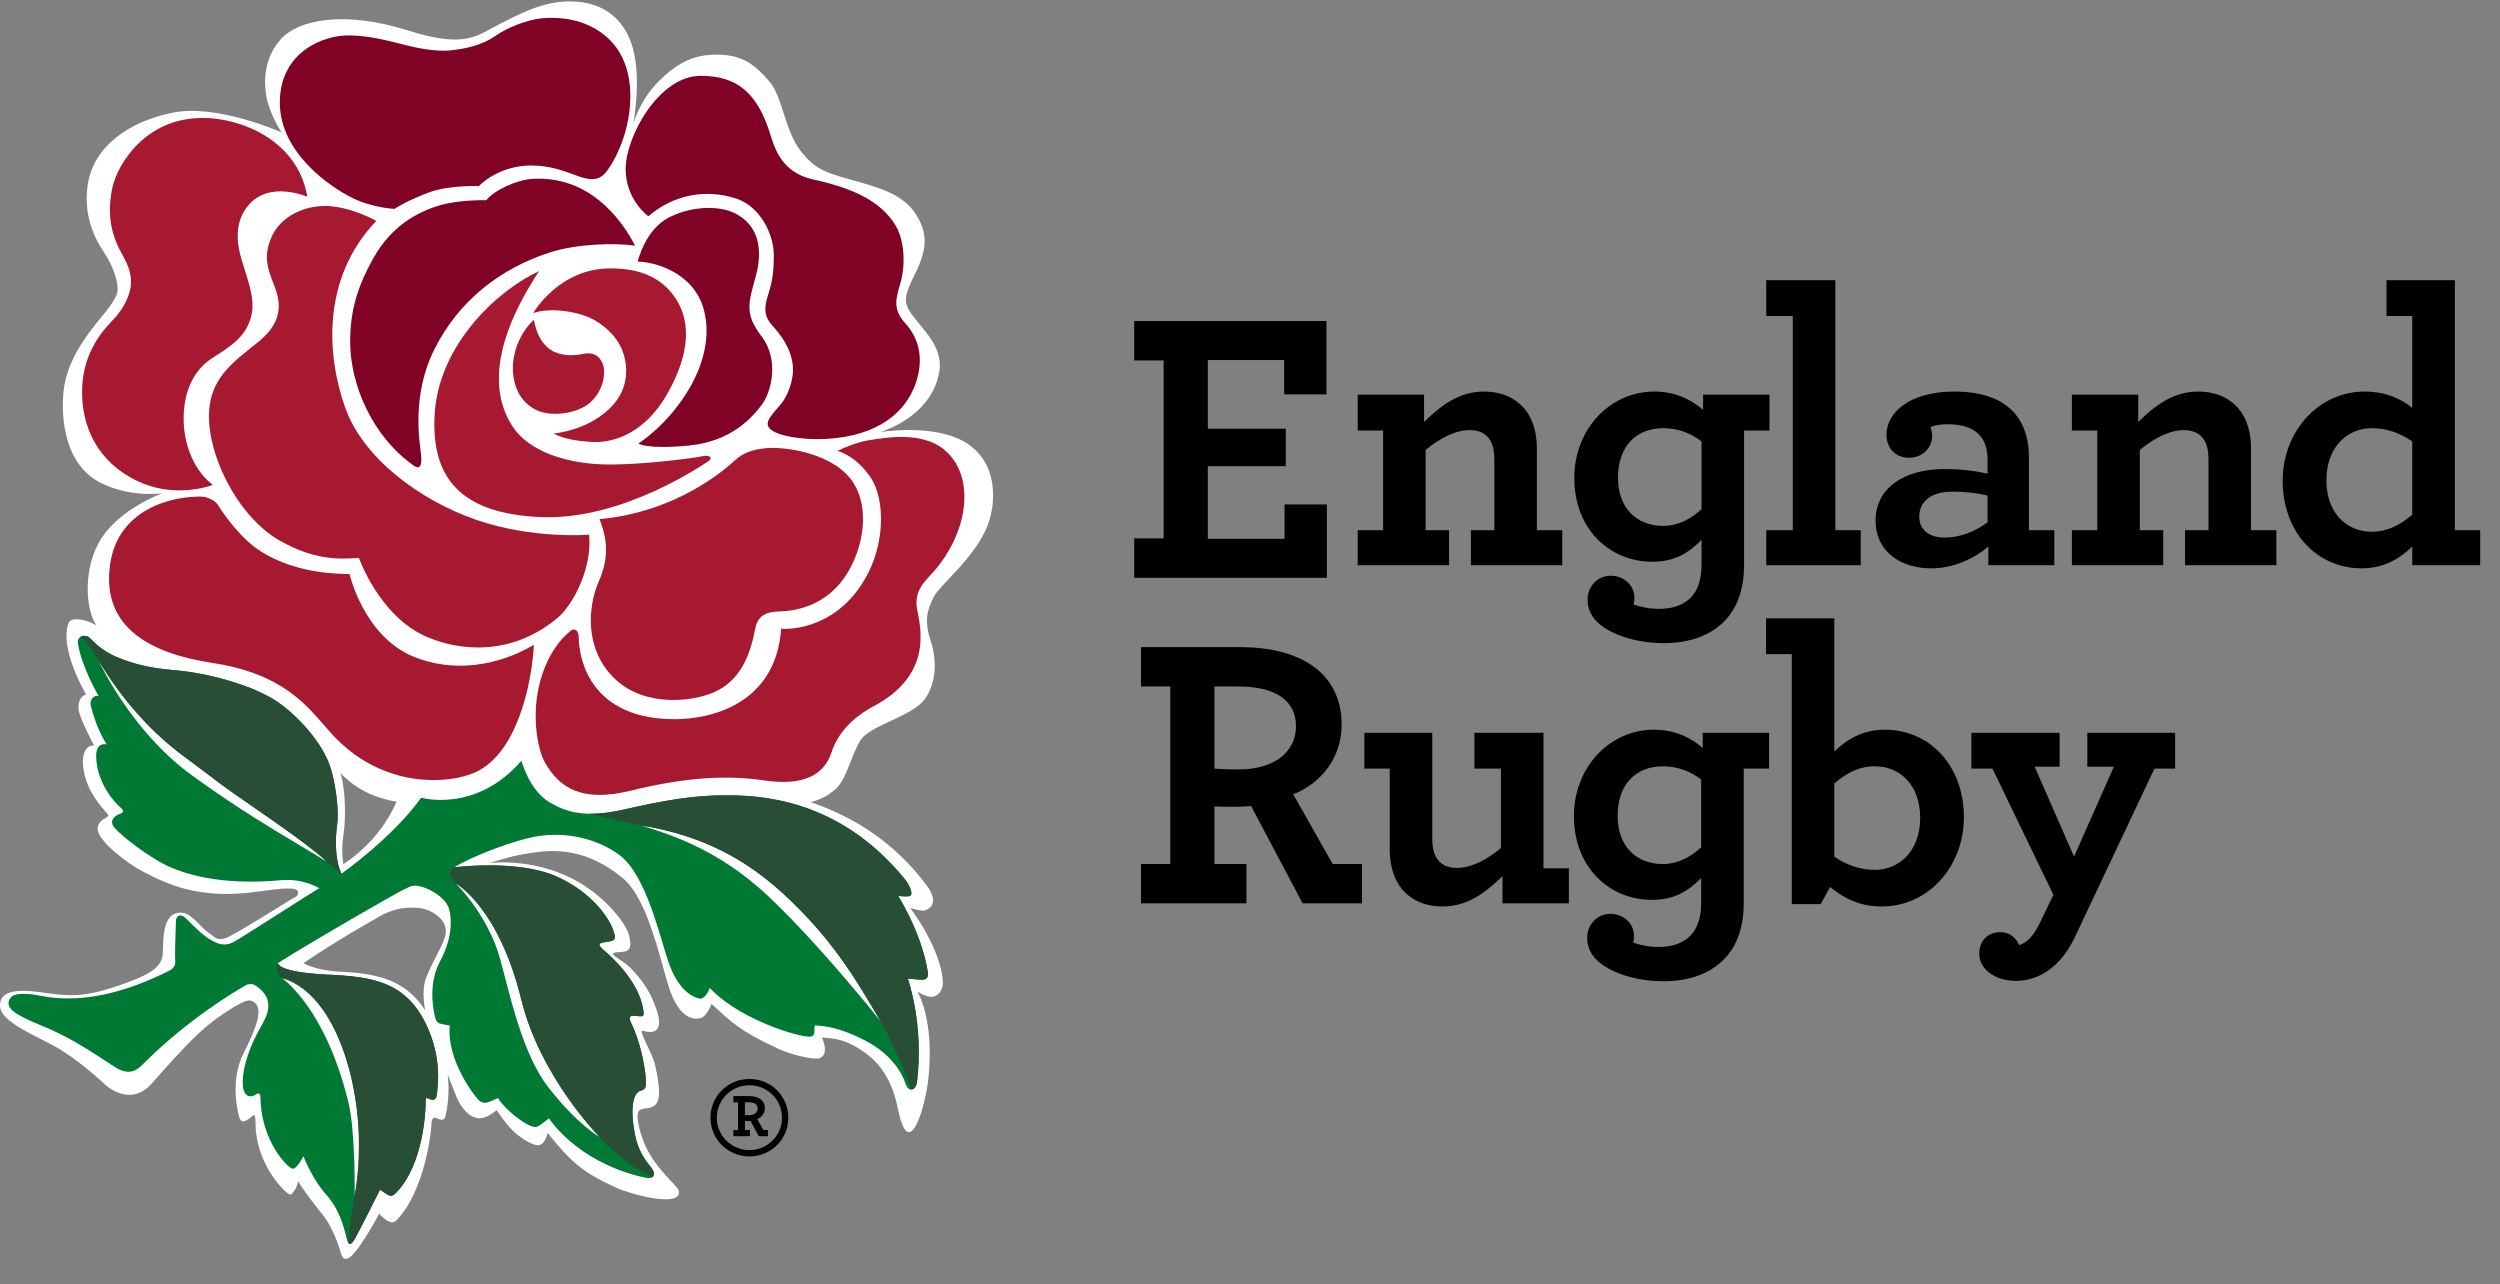 <?xml version="1.0" encoding="UTF-8"?>
<svg width="109px" height="56px" viewBox="0 0 109 56" version="1.1" xmlns="http://www.w3.org/2000/svg" xmlns:xlink="http://www.w3.org/1999/xlink">
    <rect x="0" y="0" width="109" height="56" fill="#808080" stroke="none"/>
    <!-- Generator: Sketch 53.1 (72631) - https://sketchapp.com -->
    <title>atoms/Logos/Brand/England Rugby Logo</title>
    <desc>Created with Sketch.</desc>
    <g id="atoms/Logos/Brand/England-Rugby-Logo" stroke="none" stroke-width="1" fill="none" fill-rule="evenodd">
        <g id="England-Rugby-Logo">
            <polygon id="Fill-1" fill="#000000" points="49.452 23.474 50.733 23.474 50.733 15.715 49.452 15.715 49.452 13.996 57.833 13.996 57.833 17.195 55.989 17.195 55.989 15.698 52.661 15.698 52.661 18.692 56.058 18.692 56.058 20.326 52.661 20.326 52.661 23.491 56.006 23.491 56.006 21.994 57.85 21.994 57.85 25.193 49.452 25.193"></polygon>
            <g id="Group-73">
                <path d="M62.089,18.396 C62.804,17.7 63.604,17.072 64.693,17.072 C65.578,17.072 66.224,17.428 66.616,18.023 C66.871,18.43 67.007,18.939 67.007,19.55 L67.007,23.116 L68.114,23.116 L68.114,24.644 L64.132,24.644 L64.132,23.116 L65.152,23.116 L65.152,20.009 C65.152,19.704 65.101,19.432 64.999,19.245 C64.829,18.922 64.523,18.753 64.08,18.753 C63.434,18.753 62.753,19.126 62.157,19.618 L62.157,23.116 L63.179,23.116 L63.179,24.644 L59.196,24.644 L59.196,23.116 L60.303,23.116 L60.303,18.77 L59.196,18.77 L59.196,17.207 L62.089,17.207 L62.089,18.396 Z" id="Fill-2" fill="#000000"></path>
                <path d="M76.042,24.661 C76.042,25.577 75.803,26.341 75.344,26.902 C74.732,27.649 73.762,28.04 72.553,28.04 C71.26,28.04 70.154,27.632 69.626,27.106 C69.337,26.817 69.218,26.494 69.218,26.138 C69.218,25.612 69.609,25.102 70.222,25.102 C70.801,25.102 71.26,25.51 71.26,26.07 C71.26,26.155 71.243,26.29 71.226,26.358 C71.532,26.46 71.89,26.546 72.333,26.546 C72.996,26.546 73.524,26.341 73.847,25.9 C74.068,25.595 74.187,25.17 74.187,24.61 L74.187,23.54 C73.626,24.101 73.03,24.491 72.043,24.491 C70.154,24.491 68.639,23.048 68.639,20.84 C68.639,18.719 70.188,17.072 72.128,17.072 C73.081,17.072 73.762,17.445 74.255,17.87 L74.255,17.207 L77.148,17.207 L77.148,18.77 L76.042,18.77 L76.042,24.661 Z M70.546,20.824 C70.546,22.182 71.379,22.929 72.52,22.929 C73.149,22.929 73.711,22.64 74.187,22.199 L74.187,19.245 C73.745,18.905 73.183,18.668 72.52,18.668 C71.379,18.668 70.546,19.415 70.546,20.824 L70.546,20.824 Z" id="Fill-4" fill="#000000"></path>
                <polygon id="Fill-6" fill="#000000" points="77.009 23.116 78.166 23.116 78.166 13.778 77.009 13.778 77.009 12.216 80.021 12.216 80.021 23.116 81.128 23.116 81.128 24.644 77.009 24.644"></polygon>
                <path d="M81.774,22.692 C81.774,21.299 82.999,20.45 84.769,20.45 C85.535,20.45 86.249,20.552 86.658,20.654 L86.658,20.06 C86.658,19.618 86.556,19.279 86.369,19.042 C86.062,18.651 85.569,18.498 84.906,18.498 C84.582,18.498 84.343,18.549 84.173,18.617 C84.207,18.718 84.241,18.889 84.241,18.99 C84.241,19.551 83.799,19.958 83.238,19.958 C82.676,19.958 82.25,19.568 82.25,18.957 C82.25,18.039 83.187,17.072 85.211,17.072 C86.488,17.072 87.355,17.428 87.884,18.073 C88.274,18.549 88.461,19.194 88.461,19.941 L88.461,23.116 L89.568,23.116 L89.568,24.644 L86.692,24.644 L86.692,23.829 C86.097,24.338 85.194,24.78 84.19,24.78 C82.914,24.78 81.774,24.084 81.774,22.692 M86.658,22.776 L86.658,21.605 C86.233,21.503 85.705,21.435 85.127,21.435 C84.224,21.435 83.68,21.842 83.68,22.522 C83.68,23.116 84.122,23.439 84.786,23.439 C85.45,23.439 86.097,23.183 86.658,22.776" id="Fill-8" fill="#000000"></path>
                <path d="M93.227,18.396 C93.941,17.7 94.741,17.072 95.831,17.072 C96.715,17.072 97.362,17.428 97.754,18.023 C98.009,18.43 98.145,18.939 98.145,19.55 L98.145,23.116 L99.251,23.116 L99.251,24.644 L95.269,24.644 L95.269,23.116 L96.29,23.116 L96.29,20.009 C96.29,19.704 96.239,19.432 96.137,19.245 C95.967,18.922 95.661,18.753 95.218,18.753 C94.572,18.753 93.89,19.126 93.296,19.618 L93.296,23.116 L94.316,23.116 L94.316,24.644 L90.334,24.644 L90.334,23.116 L91.441,23.116 L91.441,18.77 L90.334,18.77 L90.334,17.207 L93.227,17.207 L93.227,18.396 Z" id="Fill-10" fill="#000000"></path>
                <path d="M99.525,20.96 C99.525,18.804 101.091,17.072 103.098,17.072 C104.052,17.072 104.75,17.428 105.174,17.785 L105.174,13.778 L104.052,13.778 L104.052,12.216 L107.03,12.216 L107.03,23.116 L108.136,23.116 L108.136,24.644 L105.174,24.644 L105.174,23.829 C104.63,24.355 103.932,24.78 102.979,24.78 C101.006,24.78 99.525,23.201 99.525,20.96 M105.174,22.437 L105.174,19.245 C104.681,18.905 104.103,18.668 103.405,18.668 C102.367,18.668 101.431,19.466 101.431,20.943 C101.431,22.369 102.316,23.184 103.405,23.184 C104.103,23.184 104.664,22.878 105.174,22.437" id="Fill-12" fill="#000000"></path>
                <path d="M49.749,37.671 L51.025,37.671 L51.025,29.93 L49.749,29.93 L49.749,28.215 L54.088,28.215 C56.658,28.215 58.495,29.319 58.495,31.594 C58.495,33.037 57.611,34.141 56.386,34.633 L58.104,37.671 L59.381,37.671 L59.381,39.386 L56.794,39.386 L54.548,35.142 C54.31,35.159 54.088,35.176 53.867,35.176 C53.51,35.176 53.187,35.176 52.948,35.159 L52.948,37.671 L54.344,37.671 L54.344,39.386 L49.749,39.386 L49.749,37.671 Z M56.505,31.662 C56.505,30.49 55.535,29.93 53.986,29.93 L52.948,29.93 L52.948,33.512 C53.152,33.529 53.425,33.546 54.037,33.546 C55.484,33.546 56.505,32.833 56.505,31.662 L56.505,31.662 Z" id="Fill-14" fill="#000000"></path>
                <path d="M60.966,38.538 C60.728,38.147 60.592,37.638 60.592,37.043 L60.592,33.512 L59.486,33.512 L59.486,31.95 L62.447,31.95 L62.447,36.585 C62.447,36.907 62.497,37.145 62.6,37.349 C62.769,37.671 63.076,37.842 63.519,37.842 C64.165,37.842 64.846,37.468 65.441,36.975 L65.441,33.512 L64.284,33.512 L64.284,31.95 L67.296,31.95 L67.296,37.859 L68.402,37.859 L68.402,39.386 L65.509,39.386 L65.509,38.198 C64.795,38.894 63.995,39.522 62.906,39.522 C62.004,39.522 61.34,39.149 60.966,38.538" id="Fill-16" fill="#000000"></path>
                <path d="M76.026,39.404 C76.026,40.32 75.787,41.084 75.328,41.644 C74.715,42.392 73.745,42.782 72.537,42.782 C71.244,42.782 70.138,42.375 69.61,41.848 C69.32,41.559 69.202,41.237 69.202,40.88 C69.202,40.354 69.593,39.845 70.206,39.845 C70.784,39.845 71.244,40.252 71.244,40.812 C71.244,40.897 71.227,41.033 71.21,41.101 C71.516,41.203 71.873,41.288 72.316,41.288 C72.98,41.288 73.507,41.084 73.83,40.643 C74.052,40.337 74.171,39.913 74.171,39.353 L74.171,38.283 C73.609,38.843 73.014,39.234 72.027,39.234 C70.138,39.234 68.623,37.79 68.623,35.583 C68.623,33.461 70.172,31.815 72.112,31.815 C73.065,31.815 73.745,32.188 74.239,32.612 L74.239,31.95 L77.132,31.95 L77.132,33.512 L76.026,33.512 L76.026,39.404 Z M70.529,35.567 C70.529,36.925 71.363,37.672 72.503,37.672 C73.133,37.672 73.694,37.383 74.171,36.942 L74.171,33.987 C73.728,33.648 73.167,33.41 72.503,33.41 C71.363,33.41 70.529,34.157 70.529,35.567 L70.529,35.567 Z" id="Fill-18" fill="#000000"></path>
                <path d="M79.789,38.673 L79.381,39.42 L78.121,39.42 L78.121,28.52 L76.998,28.52 L76.998,26.958 L79.976,26.958 L79.976,32.764 C80.521,32.239 81.218,31.815 82.171,31.815 C84.145,31.815 85.626,33.393 85.626,35.634 C85.626,37.791 84.06,39.522 82.052,39.522 C81.099,39.522 80.419,39.183 79.789,38.673 M83.72,35.651 C83.72,34.225 82.835,33.41 81.746,33.41 C81.048,33.41 80.487,33.716 79.976,34.157 L79.976,37.349 C80.47,37.688 81.048,37.926 81.746,37.926 C82.784,37.926 83.72,37.129 83.72,35.651" id="Fill-20" fill="#000000"></path>
                <path d="M87.893,42.765 C86.906,42.765 86.294,42.188 86.294,41.594 C86.294,40.966 86.719,40.643 87.213,40.643 C87.655,40.643 87.91,40.914 88.029,41.203 C88.216,41.152 88.421,41.033 88.625,40.761 C88.745,40.609 88.847,40.422 88.966,40.184 L89.527,39.013 L86.872,33.512 L85.953,33.512 L85.953,31.95 L89.799,31.95 L89.799,33.427 L88.71,33.427 L90.429,37.35 L92.165,33.427 L91.007,33.427 L91.007,31.95 L94.836,31.95 L94.836,33.512 L93.934,33.512 L90.446,40.897 C90.276,41.237 90.089,41.543 89.867,41.797 C89.322,42.425 88.642,42.765 87.893,42.765" id="Fill-22" fill="#000000"></path>
                <g id="Group-26">
                    <polygon id="Clip-25" points="0 0.061 43.299 0.061 43.299 54.883 0 54.883"></polygon>
                    <path d="M4.449,13.788 C3.551,14.87 2.976,15.788 2.8,16.848 C2.652,17.747 2.63,20.222 4.452,21.084 C5.75,21.703 7.068,21.508 7.068,21.508 C7.068,21.508 5.292,22.159 4.446,23.43 C3.587,24.732 3.724,26.598 4.212,27.281 C4.245,27.328 4.174,27.225 4.212,27.281 C3.933,27.057 3.112,26.847 2.994,27.153 C2.56,28.271 3.751,30.276 3.751,30.276 C3.454,30.373 3.358,30.731 3.46,31.088 C3.583,31.533 4.104,32.508 4.104,32.508 C3.694,32.467 3.594,32.974 3.616,33.303 C3.683,34.255 4.158,34.89 4.677,35.474 C4.854,35.678 4.4,35.617 4.272,36.02 C4.079,36.623 5.8,37.76 5.965,37.851 C6.881,38.37 7.652,38.683 8.419,38.834 C10.334,39.214 11.677,38.706 12.655,38.739 C13.198,38.758 12.939,39.073 12.939,39.073 C12.788,39.134 10.191,40.801 9.818,40.91 C9.433,41.025 9.348,40.836 9.179,40.727 C8.843,40.514 8.758,40.336 8.518,40.127 C8.233,39.88 7.986,39.687 7.607,39.848 C6.977,40.121 7.164,41.437 7.07,41.758 C6.927,42.285 6.282,42.593 5.124,42.987 C3.547,43.524 2.897,43.42 1.769,43.261 C0.617,43.104 -0.017,43.237 0,43.869 C0.022,44.62 1.86,45.261 2.734,45.824 C3.666,46.42 4.586,47.291 4.586,47.291 C4.586,47.291 5.659,48.323 6.62,47.236 C8.232,45.411 8.755,44.913 9.455,44.399 C9.225,44.57 10.557,43.561 10.901,43.621 C11.453,43.72 11.219,44.483 11.219,44.483 C11.101,44.929 10.957,45.227 10.588,45.993 C10.069,47.062 10.32,48.343 10.437,48.73 C10.552,49.111 10.933,48.705 11.053,48.617 C11.166,48.537 11.139,49.15 11.152,49.296 C11.31,50.821 12.241,51.769 12.476,51.975 C12.715,52.18 12.713,52.054 12.845,51.893 C12.939,51.781 13.003,51.495 13.003,51.495 C13.088,51.703 13.568,52.338 14.105,53.008 C14.383,53.361 14.634,53.921 14.786,54.381 C14.898,54.729 14.907,54.942 15.156,54.869 C15.563,54.745 16.531,52.92 16.531,52.92 C16.784,53.178 17.068,53.421 17.272,53.216 C18.502,51.989 18.807,49.345 18.807,49.079 C18.807,48.818 18.868,48.67 19.045,48.754 C19.221,48.846 19.37,48.869 19.42,48.668 C19.5,48.34 19.612,47.702 19.521,46.852 L19.883,47.778 C20.106,48.329 20.552,48.886 21.098,48.728 C21.371,48.65 21.658,48.402 21.658,48.402 C21.97,48.876 22.237,49.211 22.557,49.47 C22.868,49.721 23.312,49.984 23.53,49.923 C23.783,49.85 23.875,49.395 23.875,49.395 C24.925,50.706 25.435,51.122 26.857,51.78 C27.519,52.086 29.76,52.679 29.594,51.914 C29.55,51.701 28.627,51.017 28.15,49.981 C27.934,49.505 27.698,48.705 27.841,48.459 C27.962,48.251 28.354,48.412 28.596,48.148 C28.767,47.957 28.805,47.524 28.561,46.426 C28.453,45.929 27.791,44.87 28.023,44.94 C28.586,45.105 28.946,44.924 28.599,43.947 C28.304,43.115 27.932,42.673 27.515,42.228 C27.168,41.859 26.457,41.58 26.84,41.526 C27.213,41.474 27.648,41.616 27.416,40.751 C27.282,40.236 26.256,38.877 24.657,38.168 C22.945,37.409 21.321,37.629 21.321,37.629 C22.292,37.343 22.449,37.291 23.246,37.175 C24.224,37.031 25.589,36.999 27.15,38.283 C28.313,39.244 28.828,42.136 29.236,43.247 C29.773,44.721 30.57,44.381 30.57,44.381 C30.834,44.292 31.02,43.768 31.02,43.768 C31.958,44.621 32.226,44.924 33.91,45.717 C34.502,45.995 35.47,46.215 35.724,46.138 C36.191,45.993 35.839,45.239 35.839,45.239 C36.275,45.279 36.784,45.241 37.692,45.881 C38.855,46.703 39.059,47.94 39.188,48.519 C39.677,50.679 40.36,48.137 40.478,47.027 C40.751,44.414 39.996,43.229 39.996,43.229 C39.996,43.229 40.366,43.475 40.619,43.463 C40.916,43.45 41.126,43.15 41.11,42.81 C41.029,41.342 39.685,39.585 39.685,39.585 C40.013,39.687 40.249,39.728 40.355,39.687 C40.906,39.471 40.624,38.912 40.457,38.679 C38.941,36.596 37.005,35.54 35.348,34.975 C35.9,34.832 36.245,34.589 36.501,34.33 C36.989,33.845 37.226,32.455 37.705,32.061 C38.378,31.504 39.869,31.144 40.344,30.451 C40.801,29.785 40.873,28.816 40.577,27.942 C40.288,27.067 40.418,26.613 40.71,26.029 C41,25.444 42.785,24.124 43.185,22.517 C43.351,21.854 43.53,20.256 42.193,19.354 C40.823,18.431 38.361,18.841 38.361,18.841 C38.361,18.841 40.594,18.229 40.95,16.225 C41.201,14.822 39.608,13.951 39.505,13.181 C39.387,12.333 40.751,11.204 40.167,9.789 C39.701,8.666 38.802,8.316 37.438,7.929 C36.076,7.543 35.583,7.454 34.906,6.578 C34.218,5.706 34.13,4.241 33.549,3.559 C32.914,2.822 32.377,2.369 31.201,2.381 C30.366,2.394 29.627,2.619 28.674,3.593 C27.874,4.403 27.607,5.416 27.607,5.416 C27.607,5.416 28.034,3.231 27.501,1.816 C27.18,0.96 26.444,0.069 24.861,0.061 C23.657,0.057 22.67,0.607 21.821,1.029 C20.773,1.559 20.323,2.129 17.774,1.325 C15.051,0.468 13.025,0.829 12.236,1.718 C11.602,2.434 11.453,3.365 11.624,4.245 C11.767,5.011 12.278,5.774 12.278,5.774 C12.278,5.774 9.487,4.522 7.539,4.911 C5.589,5.301 4.077,6.405 3.826,8.041 C3.633,9.299 4.069,10.312 4.51,10.961 C4.951,11.606 5.264,12.506 5.069,12.896 C4.917,13.189 4.716,13.489 4.449,13.788 M17.291,34.955 C16.509,36.765 14.968,37.676 14.968,37.676 C14.898,37.148 14.909,36.83 14.99,36.281 C15.067,35.743 15.084,34.46 14.841,33.699 C15.577,34.486 16.476,34.818 17.291,34.955 M14.885,42.369 C13.749,42.325 13.228,41.991 13.228,41.991 C14.929,40.854 16.054,40.243 16.539,39.961 C17.013,39.687 17.585,39.504 18.323,39.595 C18.75,39.648 19.32,39.981 19.422,40.434 C19.536,40.935 19.04,41.526 18.598,42.576 C18.417,43.02 18.449,43.568 18.538,44.044 C17.813,42.97 16.891,42.453 14.885,42.369" id="Fill-24" fill="#FFFFFF"></path>
                </g>
                <path d="M19.594,39.683 C19.707,40.168 19.707,40.94 19.177,41.932 C18.675,42.884 18.871,43.974 18.982,44.402 C19.014,44.526 19.116,44.613 19.155,44.621 C19.417,44.691 19.61,44.71 19.61,44.71 C19.464,46.223 20.691,47.787 20.867,47.96 C21.037,48.132 21.214,48.094 21.421,48.005 C21.625,47.918 21.713,47.874 21.713,47.874 C22.005,48.368 22.793,48.952 23.086,49.067 C23.376,49.187 23.406,49.142 23.583,49.027 C23.755,48.908 23.932,48.763 23.932,48.763 C25.335,50.687 27.618,51.254 28.197,51.357 C28.519,51.415 28.607,51.182 28.404,50.92 C28.197,50.659 27.833,50.238 27.689,49.482 C27.416,48.112 27.689,47.621 27.918,47.559 C28.159,47.5 28.185,47.384 28.159,47.035 C28.056,45.841 27.659,44.877 27.512,44.588 C27.367,44.295 27.512,44.265 27.747,44.295 C28.089,44.339 28.094,44.312 28.037,43.974 C27.849,42.834 26.752,41.789 26.372,41.468 C25.991,41.147 26.108,41.115 26.49,41.06 C26.857,41.005 26.868,40.942 26.733,40.546 C26.562,40.046 25.831,38.909 24.252,38.208 C22.564,37.459 19.803,37.814 19.803,37.814 C20.426,37.422 21.945,36.807 23.031,36.542 C24.465,36.183 25.977,36.518 27.003,37.274 C28.205,38.165 28.789,40.96 29.186,42.06 C29.718,43.513 30.564,43.545 30.564,43.545 C30.829,43.458 30.942,43.073 30.942,43.073 C32.113,44.312 34.251,45.031 35.034,45.17 C35.321,45.22 35.506,45.233 35.506,44.974 C35.506,44.738 35.539,44.703 35.539,44.703 C35.968,44.744 36.592,44.78 37.719,45.366 C38.851,45.947 39.318,46.764 39.475,47.231 C39.629,47.697 39.941,47.5 39.979,47.191 C40.297,44.677 39.58,42.663 39.58,42.663 C39.58,42.663 39.979,42.714 40.214,42.714 C40.446,42.714 40.487,42.566 40.446,42.334 C40.167,40.655 39.164,39.066 39.164,39.066 C39.491,39.081 39.66,39.114 39.72,39.02 C39.8,38.895 39.588,38.503 39.5,38.394 C36.572,34.744 33.005,34.675 31.601,34.675 C30.201,34.675 28.917,34.907 27.199,35.296 C25.484,35.685 24.671,35.398 23.965,34.983 C23.077,34.466 22.734,33.167 22.734,33.167 C20.749,35.469 18.362,34.779 18.362,34.779 C17.154,36.488 14.891,38.094 14.891,38.094 C14.599,37.532 14.616,36.542 14.695,35.997 C14.775,35.453 14.686,34.472 14.458,33.628 C14.121,32.346 12.834,31.099 12.098,30.6 C10.93,29.815 8.912,29.329 7.641,29.223 C6.588,29.134 6.009,28.986 5.375,28.762 C4.545,28.47 4.174,28.067 3.936,27.835 C3.705,27.6 3.352,27.759 3.393,28.029 C3.559,29.105 4.308,30.361 4.308,30.361 C4.077,30.272 3.901,30.534 3.958,30.766 C4.237,31.887 4.658,32.457 4.658,32.457 C4.25,32.372 4.192,32.779 4.192,32.925 C4.192,34.151 5.039,35.027 5.246,35.199 C5.447,35.372 5.361,35.433 5.216,35.489 C4.785,35.662 4.86,35.929 4.981,36.073 C5.318,36.492 6.619,37.445 7.319,37.763 C9.116,38.584 11.294,38.465 12.261,38.377 C13.226,38.289 13.923,38.726 13.923,38.726 C13.78,38.784 10.502,40.912 10.152,41.09 C9.802,41.263 9.51,41.147 9.333,41.06 C8.821,40.804 8.344,40.271 8.107,40.04 C7.873,39.807 7.669,39.923 7.669,40.183 C7.669,40.445 7.611,41.585 7.641,41.874 C7.669,42.168 7.464,42.285 7.345,42.339 C3.865,44.08 1.97,43.422 1.448,43.361 C0.915,43.303 0.509,43.303 0.394,43.624 C0.278,43.945 0.584,44.22 1.799,44.71 C3.241,45.296 4.195,46.012 5.039,46.539 C5.695,46.95 6.033,46.6 6.266,46.365 C8.168,44.469 10.149,43.282 10.72,42.955 C10.825,42.896 10.988,42.9 11.037,42.918 C11.478,43.11 11.646,43.537 11.646,43.537 C11.834,44.148 11.483,44.506 11.114,45.257 C10.607,46.314 10.511,47.152 10.626,47.533 C10.746,47.912 11.045,47.8 11.161,47.715 C11.274,47.63 11.351,47.683 11.355,47.829 C11.367,49.521 12.291,50.591 12.523,50.796 C12.757,51 12.787,51 12.934,50.852 C13.08,50.707 13.226,50.416 13.226,50.416 C13.312,50.622 13.688,51.495 14.216,52.079 C14.744,52.662 14.963,53.369 15.092,53.917 C15.188,54.307 15.268,54.353 15.476,54.003 C15.678,53.652 16.57,51.868 16.57,51.868 C16.978,52.158 17.052,52.223 17.253,52.02 C18.469,50.811 18.557,48.382 18.557,48.119 C18.557,47.858 18.557,47.829 18.733,47.918 C18.908,48.005 19.039,47.918 19.05,47.715 C19.08,47.334 19.287,46.169 18.588,44.682 C17.7,42.807 16.247,42.584 14.32,42.495 C12.07,42.391 12.115,41.991 12.115,41.991 C13.78,40.942 17.286,38.932 17.605,38.784 C17.928,38.64 18.019,38.512 18.571,38.726 C18.965,38.878 19.489,39.231 19.594,39.683" id="Fill-27" fill="#007934"></path>
                <path d="M27.949,35.986 C30.788,36.454 32.733,37.577 34.51,39.304 C36.498,41.227 37.433,42.904 38.4,44.536 C38.4,44.536 35.812,41.263 33.532,39.109 C31.217,36.915 29.004,36.335 27.949,35.986" id="Fill-29" fill="#FFFFFF"></path>
                <path d="M12.302,42.654 C12.302,42.654 14.389,43.001 15.305,46.927 C16.004,49.937 15.464,52.118 15.464,52.118 C15.464,52.118 15.502,49.354 15.194,48.079 C14.19,43.923 12.302,42.654 12.302,42.654" id="Fill-31" fill="#FFFFFF"></path>
                <path d="M4.289,28.775 C4.289,28.775 5.687,31.29 8.035,32.99 C10.329,34.657 8.62,33.517 11.745,35.672 C13.703,37.019 14.248,37.567 14.248,37.567 L12.352,36.425 C12.352,36.425 10.367,35.265 8.358,33.799 C5.664,31.834 4.289,28.775 4.289,28.775" id="Fill-33" fill="#FFFFFF"></path>
                <path d="M19.872,38.518 C19.872,38.518 21.727,39.523 22.734,43.599 C23.582,47.024 26.15,49.583 26.15,49.583 C26.15,49.583 25.162,49.027 23.886,47.378 C22.609,45.734 22.061,42.496 21.683,41.414 C21.068,39.666 19.872,38.518 19.872,38.518" id="Fill-35" fill="#FFFFFF"></path>
                <path d="M25.495,1.033 C26.866,1.58 27.516,2.751 27.482,4.298 C27.447,5.989 26.636,7.302 26.344,7.592 C26.052,7.883 25.699,7.855 25.203,7.68 C24.705,7.504 24.064,7.215 23.157,7.215 C22.254,7.215 21.399,7.589 20.877,8.116 C20.877,8.116 19.564,8.055 18.659,8.406 C17.752,8.759 17.429,8.964 17.198,9.108 C17.198,9.108 16.244,9.062 15.385,8.641 C14.386,8.153 12.2,6.658 12.2,4.472 C12.2,2.286 14.075,1.518 15.263,1.543 C16.197,1.566 16.958,1.788 17.776,1.989 C18.595,2.193 19.216,2.235 19.624,2.197 C20.194,2.145 20.994,1.995 21.609,1.559 C22.094,1.214 22.96,0.865 23.624,0.796 C24.359,0.728 25.057,0.856 25.495,1.033" id="Fill-37" fill="#800326"></path>
                <path d="M30.55,3.306 C32.132,3.306 32.958,4.05 33.505,5.611 C33.737,6.279 33.937,7.488 35.461,7.826 C37.347,8.238 38.397,8.833 38.999,9.751 C39.48,10.484 39.467,11.643 39.258,12.341 C39.056,13.043 38.907,13.479 39.492,14.122 C39.996,14.675 40.344,15.58 39.902,16.774 C39.467,17.969 38.289,19.014 36.016,19.137 C34.935,19.195 33.384,18.978 33.475,18.437 C33.505,18.264 33.606,18.121 34.017,17.657 C34.301,17.328 34.494,16.836 34.558,16.367 C34.657,15.617 34.293,14.866 33.694,14.216 C33.369,13.866 33.272,13.54 33.476,12.899 C33.683,12.257 33.737,11.876 33.737,11.118 C33.737,10.185 33.121,8.979 32.074,8.649 C30.788,8.241 29.382,8.465 28.27,9.429 C28.27,9.429 27.278,8.729 27.278,7.359 C27.278,5.987 28.709,3.306 30.55,3.306" id="Fill-39" fill="#800326"></path>
                <path d="M37.987,20.862 C38.577,21.767 38.626,23.747 37.666,25.323 C36.267,27.627 34.058,27.414 34.058,27.414 C33.827,30.708 30.978,31.357 29.424,31.357 C25.335,31.357 25.233,28.143 25.233,27.794 C25.233,27.445 25.026,27.385 24.883,27.5 C23.893,28.292 23.422,29.719 23.364,30.886 C23.304,32.052 23.568,32.925 23.775,33.274 C24.409,34.363 25.379,34.994 27.513,34.471 C29.644,33.943 31.532,33.76 33.314,34.025 C35.101,34.29 35.941,33.744 36.253,32.809 C36.528,31.968 37.16,31.29 38.075,30.801 C40.616,29.462 40.167,27.474 39.993,26.598 C39.817,25.744 40.357,25.323 40.721,24.909 C42.148,23.263 42.447,21.145 41.507,19.953 C40.572,18.754 38.827,19.043 37.887,19.194 C37.33,19.282 36.749,19.544 36.512,19.659 C36.512,19.659 37.33,19.849 37.987,20.862" id="Fill-41" fill="#A71930"></path>
                <path d="M23.276,28.115 C23.232,29.236 22.764,32.504 20.938,33.563 C20.181,34.008 18.482,34.268 16.818,33.628 C15.15,32.983 14.359,31.861 13.923,31.381 C13.093,30.454 11.983,29.315 9.248,28.901 C6.67,28.508 4.402,27.423 4.8,24.615 C5.138,22.185 7.508,21.616 8.821,21.653 C9.011,21.66 9.367,21.811 9.48,21.987 C9.799,22.489 10.522,23.51 11.384,24.048 C12.555,24.78 13.921,25.02 15.238,25.027 C15.238,25.027 15.859,27.71 17.984,28.611 C19.725,29.345 21.683,29.054 23.276,28.115" id="Fill-43" fill="#A71930"></path>
                <path d="M8.841,5.142 C10.53,5.142 12.992,6.134 13.399,8.58 C13.399,8.58 11.717,7.833 10.797,8.989 C9.981,10.013 10.53,11.295 10.736,11.965 C10.941,12.636 11.109,13.254 10.941,13.83 C10.751,14.479 10.431,14.888 9.303,15.58 C8.322,16.188 8.074,17.217 8.022,17.884 C7.917,19.112 8.345,20.418 9.276,21.145 C9.276,21.145 7.828,21.709 6.265,21.091 C4.537,20.405 3.578,18.93 3.578,17.098 C3.578,15.258 4.628,14.267 4.982,13.888 C5.331,13.509 5.712,12.899 5.712,12.286 C5.712,11.675 5.378,11.211 5.215,10.884 C4.937,10.339 4.617,9.436 4.906,8.153 C5.135,7.161 6.326,5.142 8.841,5.142" id="Fill-45" fill="#A71930"></path>
                <path d="M11.79,10.449 C11.492,11.242 11.677,11.73 11.939,12.403 C12.2,13.074 12.435,13.944 11.293,14.88 C10.152,15.812 9.027,16.518 9.116,18.357 C9.204,20.192 10.511,22.665 12.286,23.621 C13.648,24.361 14.626,24.41 15.648,24.322 C15.648,24.322 16.542,26.886 18.614,27.77 C20.062,28.388 22.292,28.615 24.299,26.949 C25.002,26.367 25.831,24.741 25.685,23.313 C25.685,23.313 23.232,23.516 20.776,22.669 C18.323,21.825 15.839,19.989 15.05,17.773 C14.262,15.558 13.984,12.171 16.407,9.632 C16.407,9.632 15.456,9.078 14.393,8.988 C13.386,8.913 12.2,9.371 11.79,10.449" id="Fill-47" fill="#A71930"></path>
                <path d="M27.689,10.712 C27.031,9.436 25.63,7.675 23.246,7.796 C22.533,7.832 21.55,8.291 21.201,8.729 C21.201,8.729 20.071,8.702 19.24,8.933 C18.176,9.232 17.069,9.872 16.304,11.212 C15.546,12.553 15.268,13.598 15.268,14.91 C15.268,16.752 16.225,19.03 18.044,20.304 C18.337,20.506 18.412,20.252 18.35,19.756 C18.292,19.259 17.953,17.241 18.907,15.295 C20.002,13.056 21.89,11.68 23.96,11.011 C25.203,10.607 26.898,10.593 27.689,10.712" id="Fill-49" fill="#800326"></path>
                <path d="M23.508,11.818 C21.667,12.665 19.114,15.052 18.949,18.088 C18.805,20.767 20.002,22.4 23.596,22.546 C27.191,22.689 30.758,20.184 30.901,20.098 C31.047,20.01 31.02,19.805 30.608,19.894 C30.201,19.982 27.72,20.304 26.223,20.246 C24.735,20.184 23.075,19.719 22.339,18.581 C21.534,17.336 21.258,15.229 23.508,11.818" id="Fill-51" fill="#A71930"></path>
                <path d="M29.214,12.692 C30.228,13.852 30.087,15.42 29.095,17.17 C28.103,18.919 26.708,19.327 25.805,19.269 C24.897,19.211 24.539,19.093 24.123,18.902 C24.123,18.902 25.766,18.785 26.777,17.598 C27.491,16.762 27.395,15.671 26.973,14.953 C26.717,14.525 26.303,14.19 25.997,14.002 C25.277,13.557 23.946,13.392 23.246,13.654 C23.246,13.654 24.357,11.702 26.606,11.702 C27.689,11.702 28.569,11.965 29.214,12.692" id="Fill-53" fill="#A71930"></path>
                <path d="M23.279,13.945 C22.752,14.414 22.416,15.172 22.37,15.843 C22.314,16.645 22.574,17.415 23.276,17.823 C23.976,18.232 25.214,18.032 25.746,17.539 C26.344,16.985 26.361,16.299 26.331,16.073 C26.28,15.691 26.005,15.315 25.465,15.425 C25.043,15.512 24.705,15.498 24.459,15.439 C24.175,15.375 23.492,15.151 23.279,13.945" id="Fill-55" fill="#A71930"></path>
                <path d="M32.068,9.311 C33.09,9.847 33.268,10.884 32.951,12.049 C32.631,13.218 32.451,13.683 33.212,14.675 C33.971,15.669 33.651,17.066 33.212,17.649 C32.774,18.232 31.865,19.251 30.026,19.427 C28.185,19.603 27.832,19.338 27.832,19.338 C27.832,19.338 29.134,18.53 30.065,16.919 C30.667,15.882 30.989,14.681 30.697,13.54 C30.275,11.882 28.532,11.409 27.803,11.409 C27.803,11.409 28.125,9.981 29.209,9.458 C30.286,8.934 31.458,8.989 32.068,9.311" id="Fill-57" fill="#800326"></path>
                <path d="M26.141,22.635 C26.35,23.216 26.672,24.074 26.108,25.347 C25.63,26.428 25.464,28.323 26.813,29.601 C28.159,30.886 30.339,30.582 31.239,30.132 C32.291,29.607 32.699,28.589 32.92,27.445 C33.027,26.882 33.322,26.675 33.999,26.657 C34.679,26.641 36.06,26.424 36.936,25.001 C37.639,23.866 37.931,22.205 37.215,21.061 C36.412,19.779 34.259,19.449 33.355,19.544 C32.802,19.603 32.391,19.747 32.041,20.071 C31.692,20.389 29.586,22.314 26.141,22.635" id="Fill-59" fill="#A71930"></path>
                <path d="M26.477,35.43 C26.7,35.398 26.94,35.354 27.199,35.296 C28.916,34.907 30.201,34.675 31.601,34.675 C33.005,34.675 36.572,34.744 39.5,38.394 C39.588,38.504 39.8,38.895 39.72,39.019 C39.66,39.114 39.492,39.081 39.164,39.066 C39.164,39.066 40.168,40.654 40.446,42.334 C40.486,42.566 40.446,42.714 40.214,42.714 C39.979,42.714 39.58,42.664 39.58,42.664 C39.58,42.664 40.297,44.677 39.979,47.191 C39.961,47.357 39.861,47.49 39.751,47.504 C39.751,47.504 39.041,45.617 38.4,44.536 C37.427,42.909 36.498,41.227 34.51,39.304 C32.732,37.577 30.788,36.453 27.949,35.986 C27.527,35.894 25.655,35.479 25.655,35.479 C25.903,35.483 26.173,35.469 26.477,35.43" id="Fill-61" fill="#284E36"></path>
                <path d="M15.464,52.118 C15.464,52.118 16.005,49.458 15.227,46.633 C14.202,42.891 12.302,42.654 12.302,42.654 C12.302,42.654 12.011,42.511 12.115,41.991 C12.115,41.991 12.071,42.392 14.32,42.495 C16.247,42.584 17.7,42.807 18.588,44.683 C19.287,46.169 19.08,47.335 19.05,47.715 C19.04,47.918 18.908,48.005 18.733,47.918 C18.557,47.829 18.557,47.858 18.557,48.12 C18.557,48.382 18.469,50.811 17.253,52.02 C17.052,52.223 16.977,52.158 16.57,51.868 C16.57,51.868 15.679,53.652 15.475,54.003 C15.335,54.246 15.255,54.298 15.182,54.182 C15.182,54.182 15.285,52.988 15.464,52.118" id="Fill-63" fill="#284E36"></path>
                <path d="M3.506,27.77 C3.506,27.77 3.746,27.634 3.936,27.835 C4.168,28.069 4.545,28.471 5.375,28.761 C6.009,28.987 6.588,29.134 7.641,29.224 C8.912,29.329 10.93,29.815 12.098,30.6 C12.834,31.099 14.121,32.346 14.458,33.628 C14.686,34.472 14.775,35.453 14.695,35.997 C14.616,36.542 14.599,37.532 14.891,38.094 L14.248,37.566 C14.248,37.566 13.698,37.024 11.745,35.673 C8.958,33.737 9.915,34.399 8.035,32.99 C7.536,32.618 5.755,31.29 4.289,28.775 C4.176,28.58 3.729,27.88 3.506,27.77" id="Fill-65" fill="#284E36"></path>
                <path d="M19.803,37.814 C19.803,37.814 22.564,37.459 24.252,38.208 C25.831,38.909 26.562,40.047 26.733,40.546 C26.868,40.942 26.857,41.005 26.49,41.06 C26.107,41.115 25.991,41.147 26.372,41.467 C26.752,41.789 27.849,42.834 28.037,43.974 C28.094,44.312 28.089,44.339 27.747,44.295 C27.512,44.265 27.367,44.295 27.512,44.588 C27.659,44.877 28.056,45.841 28.159,47.035 C28.185,47.384 28.159,47.5 27.918,47.559 C27.689,47.621 27.416,48.112 27.689,49.482 C27.833,50.238 28.196,50.659 28.404,50.92 C28.532,51.091 28.543,51.245 28.45,51.319 C28.45,51.319 27.32,50.844 26.151,49.583 C26.151,49.583 23.541,46.916 22.734,43.6 C21.743,39.523 19.873,38.517 19.873,38.517 C19.646,38.294 19.5,37.957 19.803,37.814" id="Fill-67" fill="#284E36"></path>
                <path d="M30.978,48.733 C30.978,47.792 31.729,47.044 32.674,47.044 C33.625,47.044 34.369,47.792 34.369,48.733 C34.369,49.671 33.625,50.418 32.674,50.418 C31.729,50.418 30.978,49.671 30.978,48.733 M31.253,48.733 C31.253,49.528 31.9,50.144 32.674,50.144 C33.449,50.144 34.094,49.528 34.094,48.733 C34.094,47.936 33.449,47.316 32.674,47.316 C31.9,47.316 31.253,47.936 31.253,48.733" id="Fill-69" fill="#000000"></path>
                <path d="M31.977,49.269 L32.177,49.269 L32.177,48.058 L31.977,48.058 L31.977,47.789 L32.656,47.789 C33.058,47.789 33.346,47.961 33.346,48.318 C33.346,48.544 33.207,48.716 33.016,48.793 L33.284,49.269 L33.484,49.269 L33.484,49.537 L33.079,49.537 L32.728,48.873 C32.691,48.876 32.656,48.878 32.621,48.878 C32.565,48.878 32.515,48.878 32.478,48.876 L32.478,49.269 L32.696,49.269 L32.696,49.537 L31.977,49.537 L31.977,49.269 Z M33.034,48.328 C33.034,48.145 32.882,48.058 32.64,48.058 L32.478,48.058 L32.478,48.618 C32.509,48.62 32.552,48.624 32.648,48.624 C32.874,48.624 33.034,48.511 33.034,48.328 L33.034,48.328 Z" id="Fill-71" fill="#000000"></path>
            </g>
        </g>
    </g>
</svg>